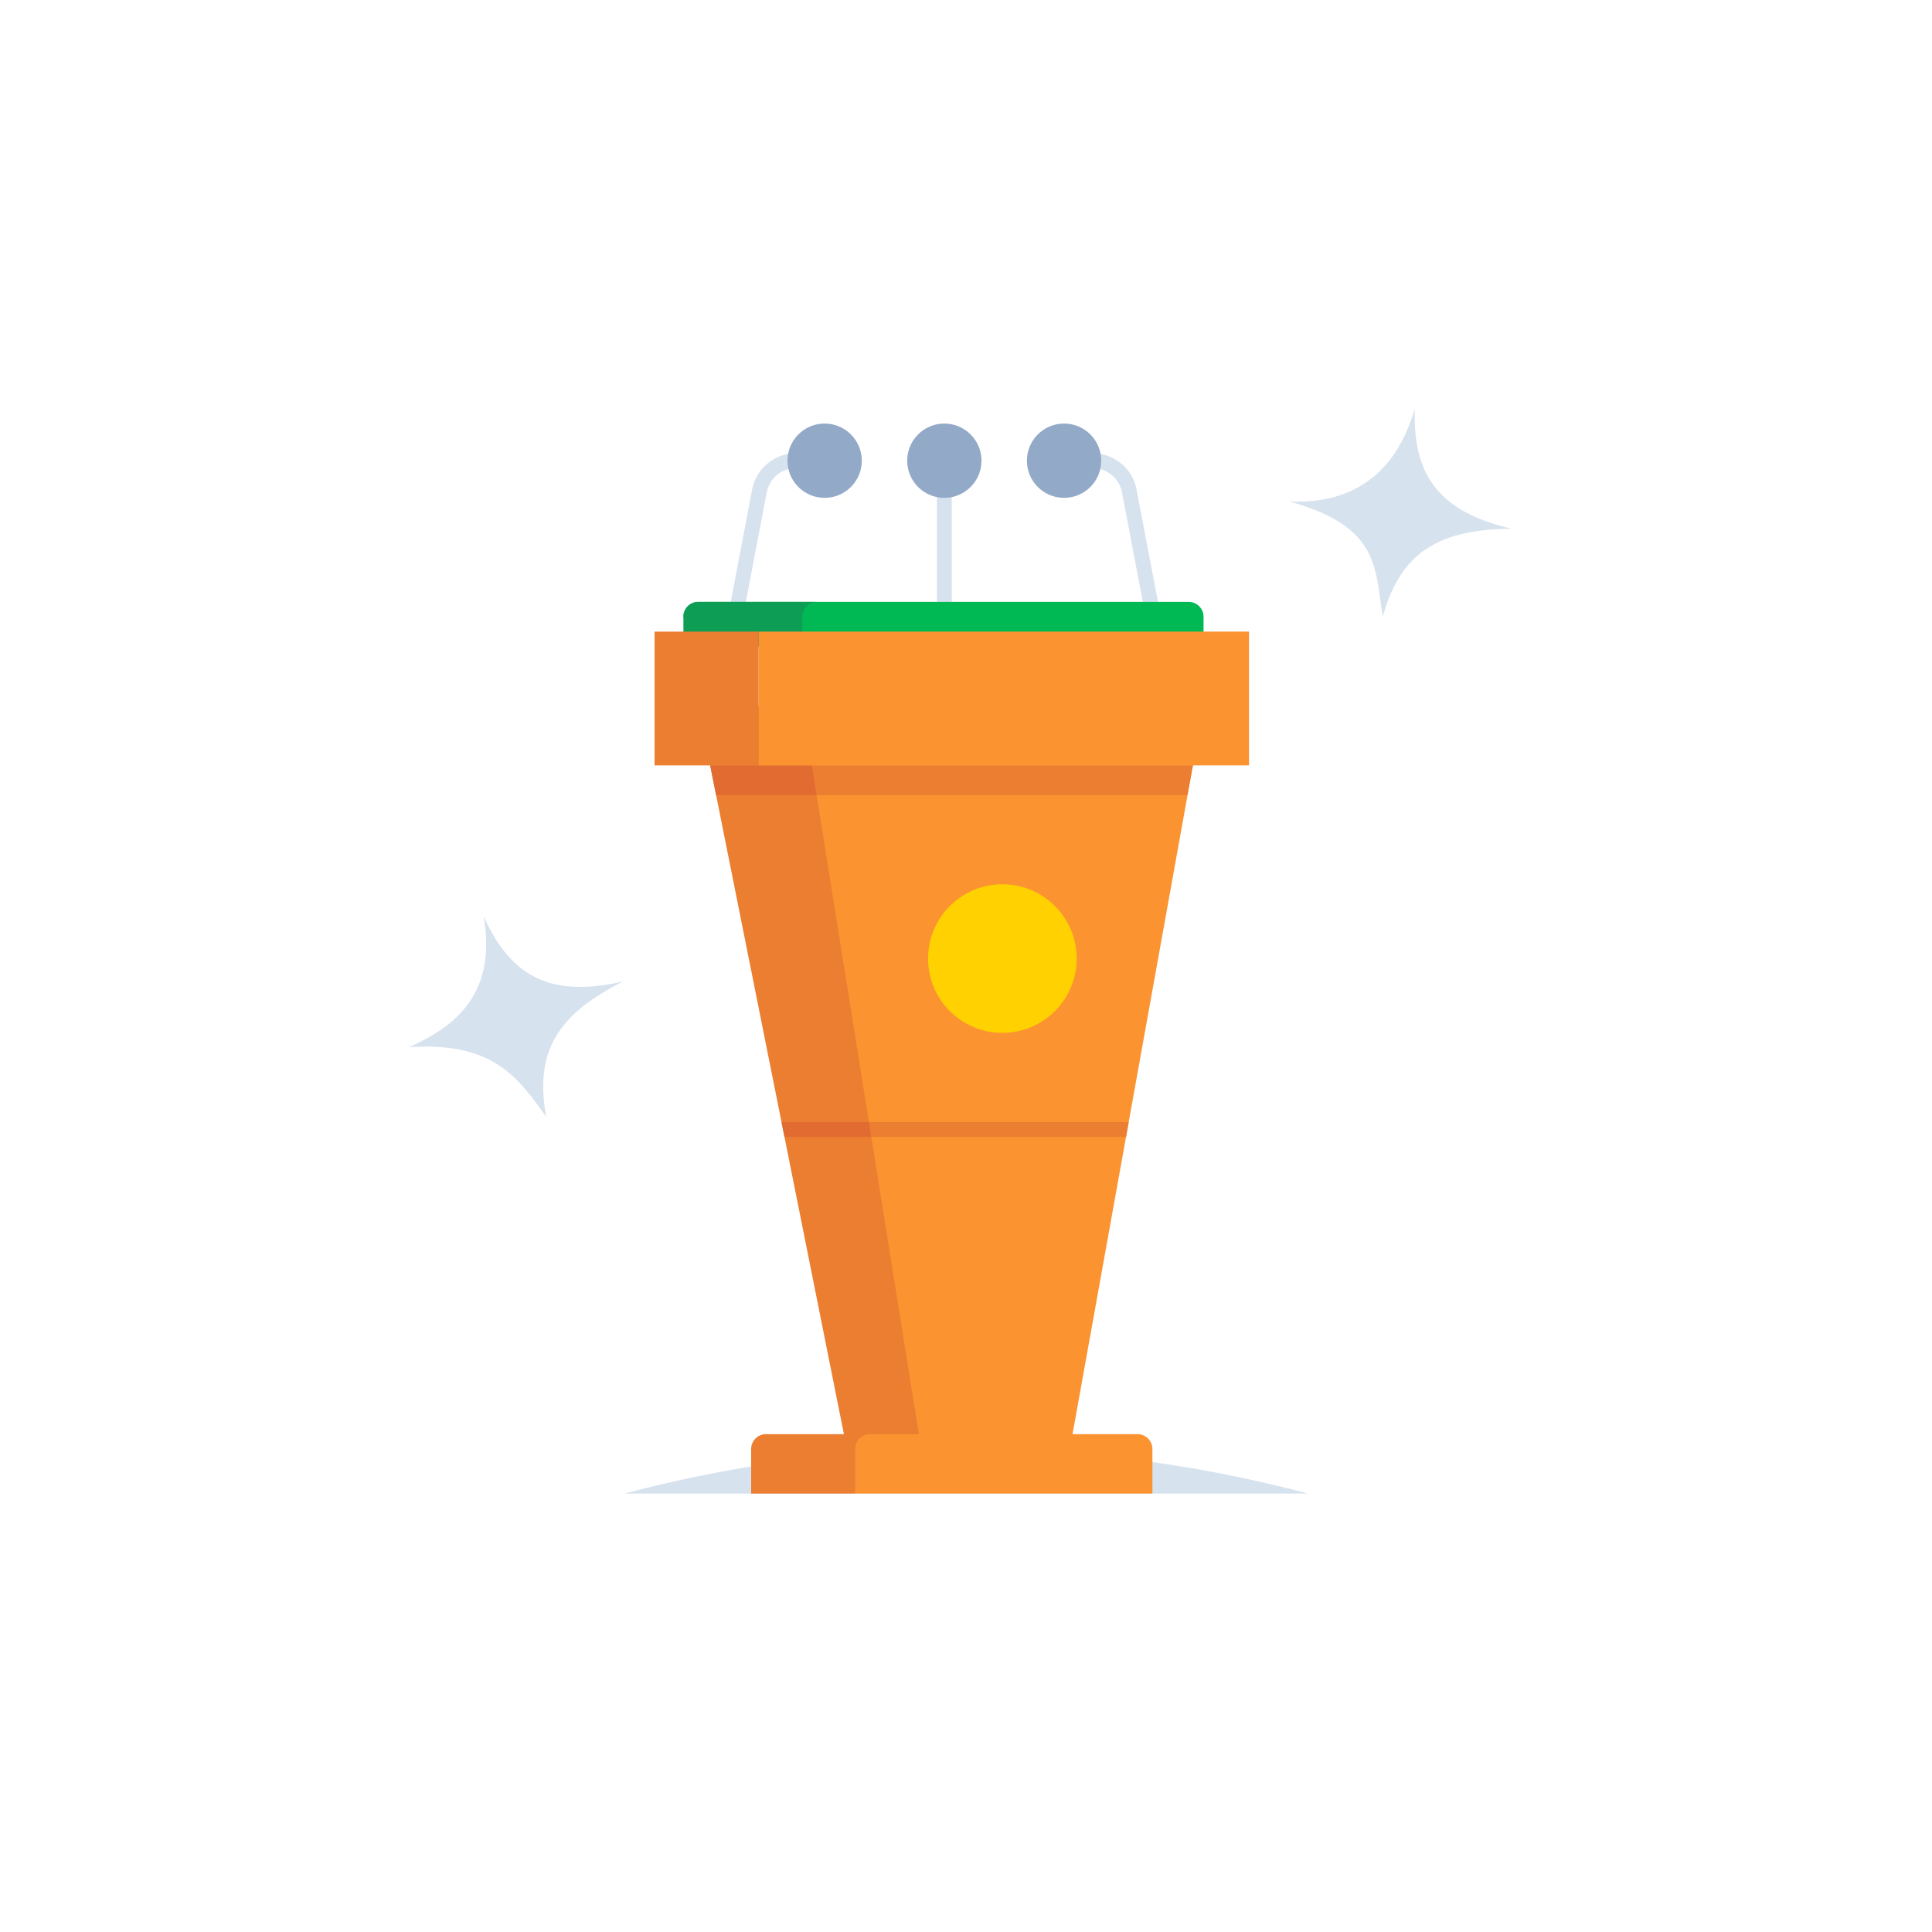 <svg xmlns="http://www.w3.org/2000/svg" width="130" height="130" viewBox="0 0 130 130"><defs><style>.cls-1{fill:#d7e2ef;}.cls-2{fill:#92a9c7;}.cls-3{fill:#eb7e31;}.cls-4{fill:#fc9331;}.cls-5{fill:#00b955;}.cls-6{fill:#0d9d55;}.cls-7{fill:#e26b31;}.cls-8{fill:#ffd100;}</style></defs><g id="_4_3_situation_icons" data-name="4_3_situation_icons"><path class="cls-1" d="M42.025,100.5a89.667,89.667,0,0,1,46,0Z"/><path class="cls-1" d="M77.107,41.594l-1.613-8.468A2.002,2.002,0,0,0,73.53,31.5H71.599v-1H73.53a3.003,3.003,0,0,1,2.947,2.438L78.09,41.407Z"/><rect class="cls-1" x="63.043" y="31" width="1" height="11.5"/><circle class="cls-2" cx="71.599" cy="31" r="2.5"/><circle class="cls-2" cx="63.543" cy="31" r="2.5"/><path class="cls-1" d="M49.979,41.594l-.982-.188L50.61,32.939A3.002,3.002,0,0,1,53.556,30.5h1.931v1H53.556a2.001,2.001,0,0,0-1.964,1.626Z"/><circle class="cls-2" cx="55.488" cy="31" r="2.5"/><polygon class="cls-3" points="73.985 47.5 46.985 47.5 56.985 97.5 65.985 97.5 73.985 47.5"/><polygon class="cls-4" points="80.988 47.5 53.988 47.5 61.988 97.5 71.988 97.5 80.988 47.5"/><path class="cls-5" d="M80.985,43.5h-34l-1-2a1,1,0,0,1,1-1h33a1,1,0,0,1,1,1Z"/><path class="cls-6" d="M53.985,43.5h-8v-2a1,1,0,0,1,1-1h8a1,1,0,0,0-1,1Z"/><path class="cls-3" d="M50.543,100.5h7l1-4h-7a1,1,0,0,0-1,1Z"/><polygon class="cls-3" points="79.899 53.5 54.948 53.5 54.628 51.5 80.268 51.5 79.899 53.5"/><polygon class="cls-7" points="54.948 53.5 48.185 53.5 47.785 51.5 54.628 51.5 54.948 53.5"/><polygon class="cls-3" points="75.768 76.5 58.628 76.5 58.468 75.5 75.948 75.5 75.768 76.5"/><polygon class="cls-7" points="58.623 76.5 52.785 76.5 52.585 75.5 58.468 75.5 58.623 76.5"/><path class="cls-4" d="M58.543,96.5h18a1,1,0,0,1,1,1v3a0,0,0,0,1,0,0h-20a0,0,0,0,1,0,0v-3A1,1,0,0,1,58.543,96.5Z"/><rect class="cls-4" x="51.043" y="42.5" width="33" height="9"/><rect class="cls-3" x="44.043" y="42.5" width="7" height="9"/><circle class="cls-8" cx="67.448" cy="64.5" r="5"/><path class="cls-1" d="M86.755,33.743c3.903.175,7.048-1.514,8.447-6.233-.175,4.66,1.849,6.977,6.501,8.065-4.66.059-7.408,1.385-8.66,5.915C92.508,38.233,92.871,35.432,86.755,33.743Z"/><path class="cls-1" d="M27.5,70.468c3.582-1.56,5.868-3.962,5.048-8.814,1.893,4.262,4.729,5.452,9.385,4.384-4.159,2.103-6.044,4.502-5.176,9.121C34.846,72.468,33.136,70.068,27.5,70.468Z"/></g></svg>